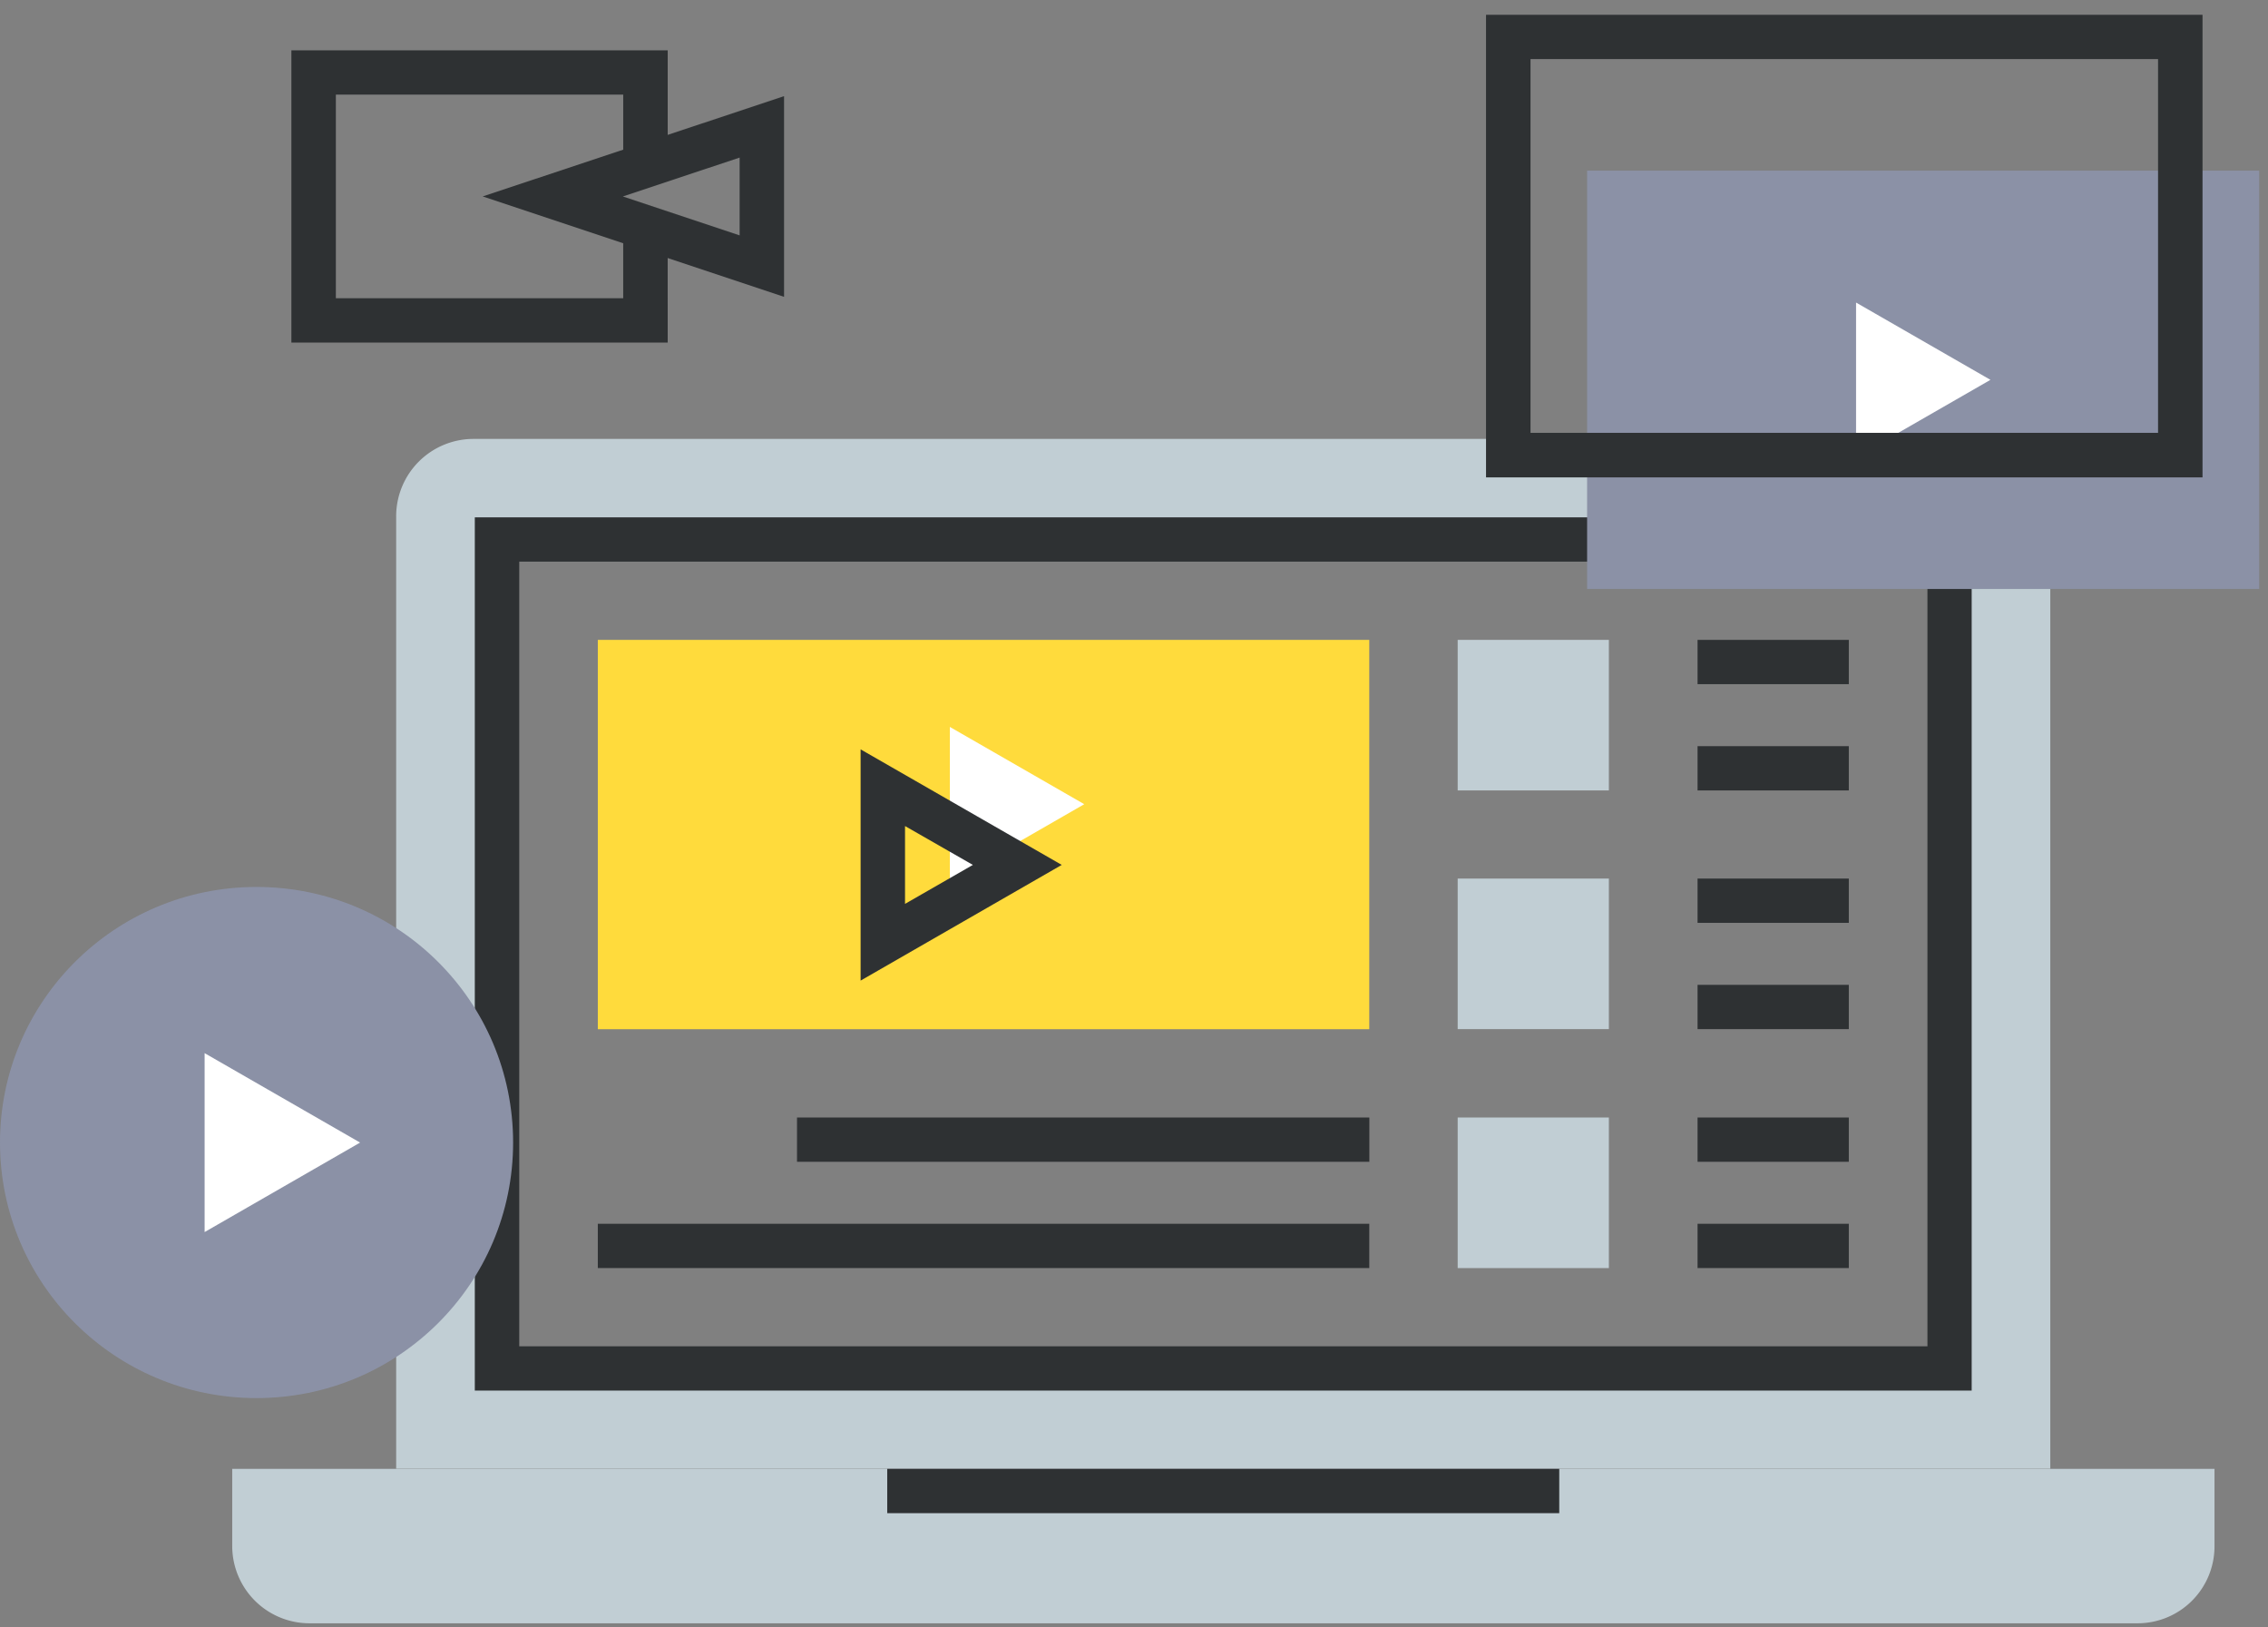<svg xmlns="http://www.w3.org/2000/svg" width="92" height="66" viewBox="0 0 92 66"><rect x="0" y="0" width="92" height="66" fill="#808080" stroke="none"/><g><g><g><g><path fill="#c1ced4" d="M82.244 18.719c.614.61.925 1.413.925 2.214v38.63H16.07v-38.63a3.138 3.138 0 0 1 3.144-3.133h60.808c.804 0 1.608.306 2.222.919zm-62.085 36.77h58.917V21.873H20.16z"/></g><g><path fill="#2e3133" d="M19.26 20.98h60.72v35.415H19.26zm1.803 33.619h57.123V22.776H21.063z"/></g><g><path fill="#c1ced4" d="M89.83 62.702a3.121 3.121 0 0 1-3.14 3.13H12.565a3.135 3.135 0 0 1-3.145-3.13V59.57h80.41z"/></g><g><path fill="#2e3133" d="M35.99 61.366h27.26V59.57H35.99z"/></g><g><path fill="#ffdb3c" d="M24.25 41.74h31.294V25.95H24.25z"/></g><g><path fill="#fff" d="M38.53 29.48l5.452 3.134-5.452 3.136z"/></g><g><path fill="#2e3133" d="M34.91 39.768V30.39l8.159 4.686zm1.802-6.268v3.156l2.752-1.58z"/></g><g><path fill="#c1ced4" d="M59.13 32.056h6.133V25.95H59.13z"/></g><g><path fill="#2e3133" d="M68.86 27.746h6.136V25.95H68.86z"/></g><g><path fill="#2e3133" d="M68.86 32.056h6.136V30.26H68.86z"/></g><g><path fill="#c1ced4" d="M59.13 41.736h6.133V35.63H59.13z"/></g><g><path fill="#2e3133" d="M68.86 37.426h6.136V35.63H68.86z"/></g><g><path fill="#2e3133" d="M68.86 41.736h6.136V39.94H68.86z"/></g><g><path fill="#c1ced4" d="M59.13 51.427h6.133V45.32H59.13z"/></g><g><path fill="#2e3133" d="M68.86 47.116h6.136V45.32H68.86z"/></g><g><path fill="#2e3133" d="M68.86 51.426h6.136V49.63H68.86z"/></g><g><path fill="#2e3133" d="M32.33 47.116h23.217V45.32H32.33z"/></g><g><path fill="#2e3133" d="M24.25 51.426h31.294V49.63H24.25z"/></g><g><path fill="#8b91a6" d="M64.38 23.886h27.262V6.92H64.38z"/></g><g><path fill="#fff" d="M75.29 12.27l5.451 3.134-5.451 3.134z"/></g><g><path fill="#2e3133" d="M60.28.6h29.064v18.76H60.28zm1.804 16.954H87.54V2.396H62.084z"/></g><g><g><path fill="#8b91a6" d="M20.814 46.336c0 5.726-4.657 10.363-10.41 10.363C4.657 56.7 0 52.062 0 46.336 0 40.61 4.657 35.97 10.404 35.97c5.753 0 10.41 4.64 10.41 10.366"/></g><g><path fill="#fff" d="M8.3 42.71l6.307 3.627L8.3 49.966z"/></g></g><g><path fill="#2e3133" d="M27.085 13.892H11.82V2.04h15.265v4.675h-1.804V3.836H13.624v8.26H25.28V9.22h1.804z"/></g><g><path fill="#2e3133" d="M31.805 12.038L19.58 7.966 31.805 3.9zm-6.539-4.07l4.737 1.578V6.39z"/></g></g></g></g></svg>
